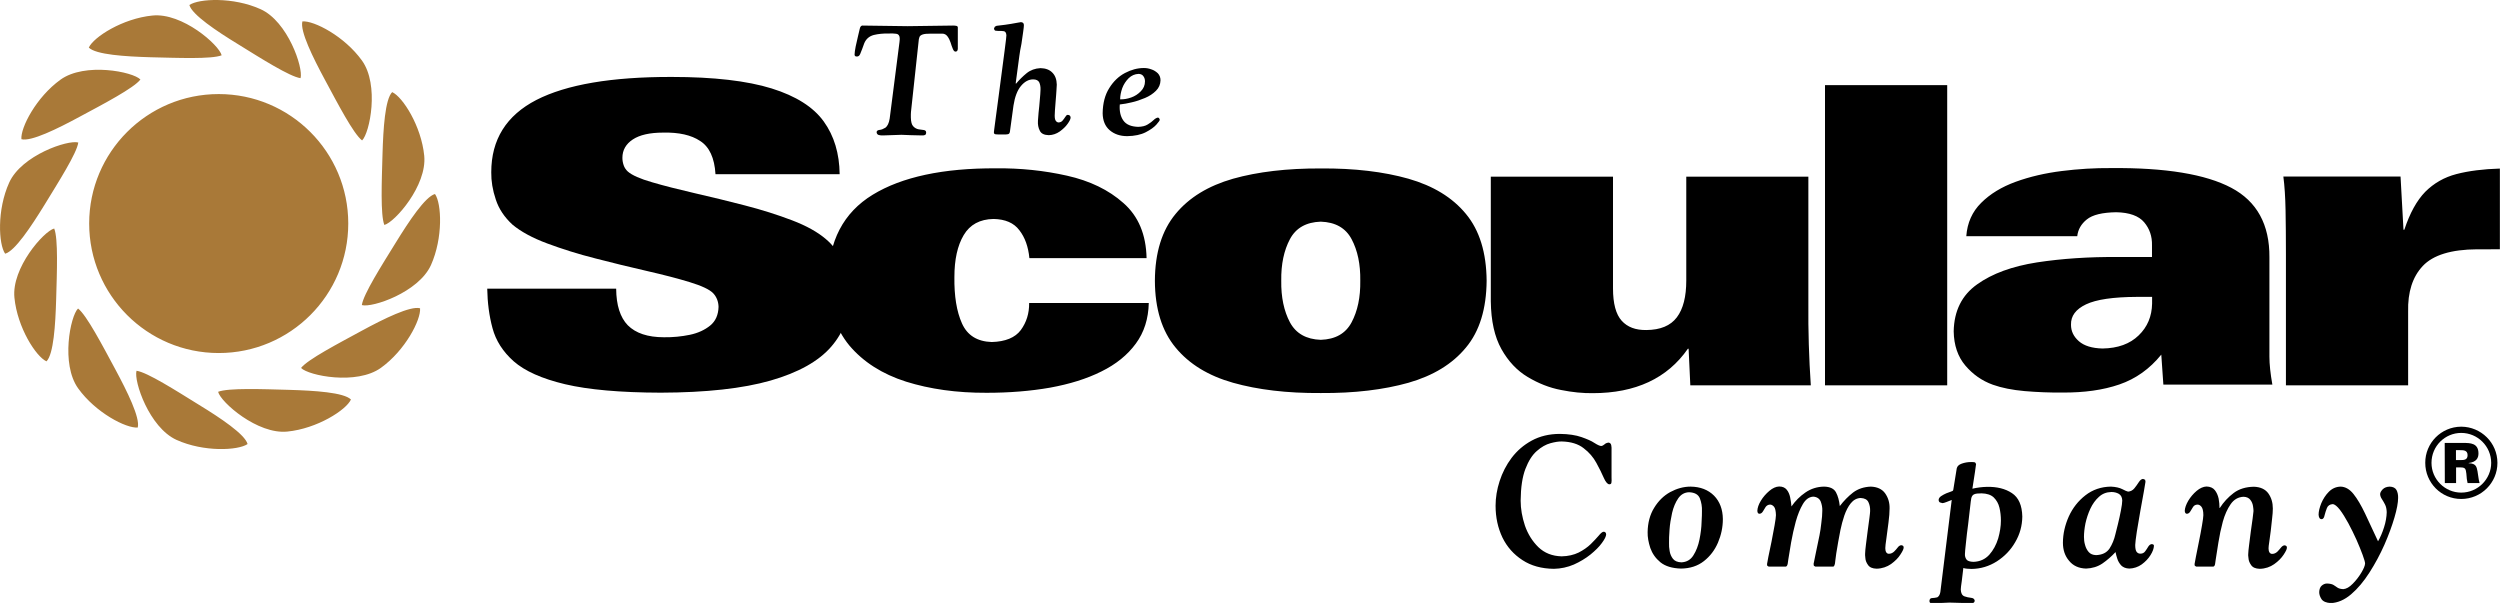 <?xml version="1.0" encoding="utf-8"?>
<!-- Generator: Adobe Illustrator 22.1.0, SVG Export Plug-In . SVG Version: 6.00 Build 0)  -->
<svg version="1.1" baseProfile="basic" id="Layer_1"
	 xmlns="http://www.w3.org/2000/svg" xmlns:xlink="http://www.w3.org/1999/xlink" x="0px" y="0px" viewBox="0 0 2043.7 492.9"
	 xml:space="preserve">
<path d="M727.3,96.9l8-62.4c0.1-0.9,0.2-1.6,0.2-2.1l0-1.3c-0.1-2.1-1.1-3.3-2.9-3.5c-2-0.3-4-0.3-6-0.2c-4.5-0.1-8.6,0.3-12.3,1.2
	c-3.7,1-6.3,3.2-7.8,6.8c-1,2.9-2.1,5.8-3.3,8.7c-0.6,1.5-1.6,2.2-2.8,2.1c-1.2,0-1.8-0.5-1.8-1.6c0-1.6,0.4-3.8,0.9-6.6
	c0.6-2.8,1.2-5.6,1.9-8.4c0.7-2.7,1.1-4.7,1.4-5.9c0.3-1.6,1-2.6,2-2.8c12.4,0.2,24.8,0.3,37.2,0.5c12.4-0.2,24.7-0.4,37.1-0.5
	c0.7,0,1.5,0,2.4,0.2c0.9,0.1,1.4,0.5,1.5,1.2v17.6c-0.1,1.5-0.7,2.3-1.9,2.3c-0.9,0-1.6-0.8-2.2-2.3c-0.7-1.7-1.3-3.4-1.8-5.1
	c-0.6-1.8-1.4-3.5-2.5-5c-1.1-1.5-2.5-2.3-4.4-2.3H761c-3.2,0-5.4,0.2-6.8,0.7c-1.4,0.5-2.3,1.2-2.6,2.2c-0.4,1-0.6,2.2-0.7,3.8
	l-6.2,57.3l-0.1,2v2.6c0.1,3.5,0.7,5.9,2,7.2c1.2,1.3,2.7,2.1,4.3,2.4c1.6,0.2,3.1,0.4,4.3,0.6c1.2,0.2,1.9,0.8,1.9,2
	c0,1.2-0.4,1.9-1.1,2.1c-0.7,0.3-1.6,0.4-2.7,0.3c-2.9,0-5.8-0.1-8.7-0.2c-2.6-0.1-5.1-0.2-7.7-0.3c-4.9,0.2-9.9,0.3-14.8,0.5
	c-1.2,0.1-2.4,0-3.6-0.3c-1.2-0.3-1.8-1.1-1.9-2.4c0.1-1.1,0.9-1.6,2.4-1.8c1.5-0.1,3.1-0.8,4.8-1.8
	C725.5,103.1,726.7,100.7,727.3,96.9 M833.3,45.7l-3,22.4l0.3,0.3c2.6-3.1,5.5-6,8.7-8.6c3.1-2.5,6.9-3.9,11.3-4.1
	c4.2,0.1,7.4,1.3,9.7,3.7c2.4,2.4,3.5,5.7,3.6,9.8c0,1-0.1,2.7-0.3,5.1c-0.1,2.5-0.4,5.1-0.6,8c-0.2,2.9-0.4,5.5-0.6,7.8
	c-0.1,2.3-0.2,3.8-0.2,4.4c0,2.1,0.3,3.6,1,4.4c0.6,0.8,1.4,1.2,2.3,1.2c1.3-0.1,2.4-0.6,3.2-1.6c0.8-1,1.6-2,2.2-3
	c0.6-1,1.2-1.6,1.8-1.6c1.6,0,2.4,0.7,2.5,2.2c0,1.2-0.9,3-2.5,5.2c-1.6,2.3-3.8,4.3-6.4,6.2c-2.7,1.9-5.7,2.9-8.9,3
	c-3.8-0.1-6.3-1.3-7.4-3.7c-1.2-2.3-1.7-5-1.5-8.1c0-1,0.2-3.2,0.5-6.5c0.4-3.3,0.7-6.7,1-10.4c0.4-3.6,0.5-6.5,0.6-8.5
	c0.1-2.3-0.3-4.3-1-5.9c-0.8-1.6-2.4-2.5-5-2.5c-3.7,0-7,1.8-10,5.4c-3,3.6-5,8.9-6.1,16l-2.8,20.5c-0.1,1.6-0.6,2.6-1.4,2.8
	c-0.8,0.3-2.5,0.4-4.9,0.3c-2.6,0.1-4.4,0-5.4-0.1c-1.1-0.1-1.6-0.7-1.5-1.8c0-0.1,0-0.7,0.2-1.8c0.1-1.1,0.5-3.6,1-7.6
	c0.6-4,1.4-10.5,2.6-19.5c1.2-9,2.8-21.4,4.9-37.3c0.6-4.6,1-7.8,1.2-9.6c0.2-1.7,0.3-2.8,0.3-3.3c-0.1-2-0.8-3.2-2.1-3.4
	c-1.5-0.2-2.9-0.3-4.4-0.2l-2.4-0.2c-0.7-0.2-1.1-0.8-1.2-1.9l0.7-1.4l1.4-0.7c5.3-0.6,9.2-1.1,11.9-1.6c2.7-0.4,4.5-0.8,5.6-1
	c1.1-0.2,1.9-0.3,2.4-0.4c1.7,0.1,2.5,1,2.4,2.7c0,0.8-0.2,2.6-0.6,5.4c-0.4,2.9-0.9,6.1-1.4,9.7C834.2,39.6,833.7,42.8,833.3,45.7
	 M915.7,81.2c2.9,0.1,5.9-0.4,9-1.5c3.1-1.1,5.7-2.8,7.9-5.1c2.2-2.2,3.4-4.9,3.4-8.1c0-1.6-0.4-3-1.3-4.2c-0.8-1.2-2.1-1.8-3.8-1.9
	c-3.2,0.1-5.9,1.3-8.2,3.5c-2.3,2.3-4.1,5-5.3,8.2C916.3,75.3,915.7,78.3,915.7,81.2 M915.4,85.4c-0.4,5.3,0.5,9.7,2.9,13.1
	c2.4,3.4,6.4,5,12.1,5.2c3.3-0.1,5.9-0.7,7.9-2c2-1.2,3.6-2.4,4.8-3.6c1.2-1.2,2.4-1.8,3.5-2l0.9,0.4l0.6,1.4c0,0.5-0.9,1.9-2.8,4
	c-1.9,2.1-4.8,4.2-8.7,6.2c-3.9,2-9,3.1-15.1,3.2c-5.9,0-10.7-1.7-14.4-4.9c-3.7-3.2-5.6-7.8-5.7-13.8c0.1-8.2,1.9-15.1,5.4-20.6
	c3.4-5.5,7.7-9.6,12.8-12.3c5.1-2.7,10.3-4.1,15.5-4.1c2,0,4,0.3,6.1,1.1c2,0.6,3.8,1.8,5.3,3.2c1.4,1.5,2.2,3.4,2.2,5.7
	c-0.1,3.4-1.3,6.2-3.7,8.6c-2.4,2.4-5.4,4.4-9,5.9c-3.6,1.5-7.3,2.8-11,3.6C921.9,84.5,918.7,85,915.4,85.4 M1317.4,367.8v22.4
	c0.1,2.1,0.1,3.5-0.1,4.4c-0.1,0.9-0.8,1.4-1.9,1.3c-1.4-0.2-2.9-2-4.4-5.4c-1.5-3.5-3.5-7.5-6-12.1c-2.5-4.6-5.9-8.6-10.4-12
	c-4.4-3.5-10.4-5.3-17.7-5.5c-2.5-0.1-5.7,0.4-9.4,1.4c-3.7,1-7.5,3.1-11.2,6.4c-3.7,3.2-6.8,8.1-9.3,14.6c-2.5,6.5-3.8,15.1-3.9,26
	c0,6.7,1.2,13.4,3.5,20.4c2.4,6.9,6.1,12.8,11,17.6c5,4.8,11.3,7.3,19,7.5c5.3-0.1,10-1.2,13.9-3.1c3.9-2,7.2-4.3,9.9-6.9
	c2.6-2.6,4.8-4.9,6.5-6.9c1.6-2,2.9-3,3.8-3.2c1.4-0.1,2.1,0.6,2.3,2c0,1.7-1.2,4.1-3.5,7.2c-2.2,3.1-5.4,6.2-9.3,9.4
	c-4,3.2-8.5,5.9-13.6,8.2c-5.1,2.2-10.7,3.4-16.3,3.5c-10.1-0.1-18.7-2.5-25.7-7.1c-7.1-4.6-12.6-10.7-16.4-18.5
	c-3.7-7.8-5.6-16.4-5.6-26c0-6.6,1.1-13.3,3.3-20.1c2.2-6.8,5.5-13.3,9.8-19c4.4-5.8,9.8-10.5,16.4-14.1c6.6-3.6,14.3-5.5,23.1-5.5
	c7.2,0.1,13,1,17.6,2.6c4.5,1.6,8.1,3.1,10.6,4.8c2.5,1.6,4.3,2.4,5.5,2.5c1-0.1,1.9-0.6,2.8-1.4c0.8-0.8,1.9-1.2,3.3-1.4
	c1.2,0.2,2,0.9,2.2,2.4C1317.4,365.4,1317.5,366.7,1317.4,367.8 M1382,397.8c8,0.1,14.4,2.6,19.2,7.4c4.7,4.8,7.1,11.2,7.2,19.1
	c0,6.8-1.4,13.2-4,19.3c-2.6,6.1-6.5,11.2-11.5,15.1c-5.1,4-11.3,6-18.7,6.1c-7.2-0.2-12.8-1.9-16.8-5.1c-4-3.3-6.7-7.2-8.3-11.7
	c-1.5-4.6-2.3-8.9-2.2-13c0.1-7.6,1.9-14.3,5.3-19.8c3.4-5.6,7.7-9.9,13.1-12.9C1370.7,399.4,1376.2,397.8,1382,397.8 M1364.4,444
	c-0.1,1.9,0.1,4.1,0.5,6.5c0.4,2.4,1.3,4.5,2.7,6.3c1.4,1.8,3.7,2.8,6.9,2.9c4.2-0.2,7.5-2,9.8-5.7c2.3-3.6,4-8,5-13
	c1-5,1.6-9.8,1.7-14.1c0.2-4.3,0.4-7.3,0.3-8.8c0.2-4-0.5-7.6-1.7-10.7c-1.3-3.2-4.2-4.8-8.8-5c-3.7,0.1-6.7,1.8-8.9,5
	c-2.2,3.2-3.9,7.2-5,11.9c-1,4.6-1.8,9.2-2.1,13.8C1364.5,437.6,1364.3,441.2,1364.4,444 M1498.4,463.2H1484l-1.2-0.7l-0.2-1.3
	c0-0.2,0-0.8,0.3-1.8c0.2-1,0.6-3.2,1.3-6.4c0.7-3.2,1.8-8.4,3.2-15.4c0.6-3,1.1-6.3,1.5-10.1c0.5-3.8,0.8-7.1,0.8-10
	c0.1-2.6-0.4-5.1-1.3-7.5c-1-2.4-3.1-3.8-6.1-4c-3.4,0.2-6.2,2.2-8.5,6.1c-2.3,3.9-4.2,8.6-5.8,14.3c-1.5,5.6-2.8,11.3-3.8,17
	c-0.8,4.7-1.5,9.3-2.3,14c-0.1,0.9-0.3,2.1-0.5,3.5c-0.3,1.4-0.8,2.2-1.6,2.3h-13.9l-1.2-0.7l-0.2-1.3c0-0.4,0.4-2.4,1.1-6
	c0.8-3.6,1.6-7.7,2.6-12.5c0.9-4.4,1.7-8.9,2.5-13.3c0.7-4.1,1.1-6.8,1.1-8.3c-0.1-3.4-0.6-5.7-1.6-6.9c-1.1-1.2-2.2-1.8-3.4-1.7
	c-1.4,0.1-2.6,0.8-3.4,1.9c-0.8,1.2-1.5,2.4-2.2,3.6c-0.7,1.2-1.6,1.9-2.8,2c-1.2,0-1.7-0.8-1.8-2.4c0.1-2.4,1-5.2,2.9-8.3
	c1.8-3,4.2-5.7,6.9-8c2.7-2.3,5.4-3.5,8-3.6c2.8,0,4.8,0.9,6.2,2.6c1.4,1.7,2.3,3.8,2.8,6.2c0.5,2.5,0.9,5,1.1,7.5
	c3.1-4.5,7-8.4,11.4-11.4c4.5-3.1,9.6-4.7,15.2-4.8c5,0.1,8.2,1.7,9.8,4.7c1.6,3,2.6,6.7,3.1,11.2c3.3-4.3,6.9-8,10.9-11.1
	c4-3,8.9-4.6,14.5-4.8c5.2,0.2,9.1,2,11.6,5.4c2.5,3.5,3.8,7.6,3.7,12.4c0,3.1-0.3,7-0.9,11.6c-0.6,4.6-1.1,8.9-1.7,12.9
	c-0.6,4-0.9,6.7-0.9,8c0,1.3,0.2,2.4,0.7,3.3c0.5,0.8,1.2,1.3,2.2,1.3c1.7,0,3.1-0.7,4.3-1.8c1.1-1.1,2.1-2.2,3-3.4
	c0.8-1.1,1.8-1.7,2.8-1.8c1.4,0.1,2.1,0.8,2,2c0,1.1-0.9,3-2.7,5.7c-1.7,2.7-4.3,5.3-7.6,7.7c-3.3,2.3-7.3,3.7-11.8,3.8
	c-3.4-0.1-5.7-1.1-7-3c-1.3-1.8-2.1-3.7-2.2-5.7c-0.2-1.9-0.3-3.1-0.2-3.6c0-1.7,0.3-4.2,0.7-7.6c0.4-3.5,0.9-7.1,1.4-11
	c0.5-3.9,1-7.3,1.4-10.4c0.4-3,0.6-5,0.6-5.8c0.1-2.8-0.4-5.2-1.4-7.3c-1-2.1-3-3.2-6.3-3.4c-3.2,0.1-5.9,1.6-8.1,4.3
	c-2.2,2.7-3.9,6.1-5.3,10.1c-1.3,3.9-2.4,7.9-3.2,11.9c-0.8,3.9-1.4,7.1-1.8,9.6c-1.3,7.3-2.1,12.5-2.4,15.6
	C1500.1,461.7,1499.4,463.3,1498.4,463.2 M1586.2,484l9.3-75.3c-1.3,0.6-2.7,1.1-4.3,1.7c-1.5,0.6-2.7,0.9-3.3,0.9l-2.1-0.6
	c-0.6-0.4-1-1.1-1-2.1c0.1-1.1,0.7-2.1,2-3c1.3-0.9,2.7-1.6,4.2-2.3c1.2-0.4,2.3-0.9,3.5-1.3c1.2-0.4,1.8-0.7,2-0.9
	c0.2-0.3,0.4-1,0.5-2.1l2.6-16.1c0.4-1.8,1.8-3.1,4.1-3.9c2.3-0.8,4.8-1.3,7.7-1.3c1.5,0,2.6,0.1,3.2,0.3l0.8,1.3
	c0,0.6-0.3,2.8-0.9,6.6l-2.1,13.6c3.9-0.9,7.8-1.4,11.7-1.5c8.3-0.2,15.2,1.5,20.6,5.1c5.5,3.6,8.3,10,8.5,19.2
	c-0.1,7.5-2,14.5-5.8,20.9c-3.7,6.5-8.8,11.7-15,15.7c-6.3,4-13.2,6.1-20.7,6.2c-1.2,0-2.4-0.1-3.7-0.2c-1.3-0.1-2.3-0.3-3-0.6
	c-0.4,3.8-0.9,7.4-1.3,10.8c-0.5,3.4-0.8,5.7-0.8,6.8c0.1,3,1.1,4.9,3,5.6c1.7,0.6,3.5,1,5.4,1.2c1.8,0.2,2.8,0.9,3,2.4
	c-0.1,1.4-1.1,2.1-3.1,2.1c-3.2-0.2-9-0.4-17.5-0.6c-4.6,0.2-9.2,0.4-13.7,0.6c-1.9,0.1-2.8-0.5-2.7-2c0.1-1.5,0.8-2.3,2.2-2.3
	c1.4,0,2.7-0.3,4.2-0.6C1584.9,487.6,1585.8,486.3,1586.2,484 M1635.7,425.6c0-3.7-0.4-7.3-1.2-10.6c-0.8-3.4-2.4-6.1-4.6-8.3
	c-2.3-2.2-5.6-3.3-10-3.4c-2.9,0-4.9,0.2-6.1,0.8c-1.2,0.5-1.9,1.6-2.3,3.1c-0.3,1.6-0.6,3.8-0.9,6.8c-0.5,4.2-1.1,9.2-1.7,14.7
	c-0.7,5.1-1.3,10.2-1.8,15.3c-0.5,4.6-0.8,7.5-0.8,8.8c-0.1,1.7,0.3,3.2,1.2,4.5c0.9,1.3,2.8,1.9,5.8,2c5.3-0.2,9.5-2.1,12.9-5.8
	c3.3-3.7,5.7-8.2,7.3-13.4C1634.9,435.1,1635.7,430.2,1635.7,425.6 M1726,402.2c-4,0.1-7.4,1.4-10.2,4c-2.8,2.5-5.2,5.8-7,9.7
	c-1.8,3.9-3.1,7.9-4,12c-0.8,4.1-1.2,7.8-1.2,11c0,2.1,0.2,4.3,0.9,6.6c0.6,2.3,1.6,4.2,3,5.8c1.4,1.6,3.4,2.4,6,2.5
	c5.1-0.2,8.7-2,11-5.4c2.2-3.4,3.8-7.3,4.8-11.7c0.5-2,1.2-4.8,2.1-8.4c0.9-3.7,1.7-7.3,2.4-11c0.7-3.6,1.1-6.4,1.1-8.2
	c-0.1-2.5-1-4.3-2.8-5.4C1730.3,402.7,1728.3,402.2,1726,402.2 M1686.4,443.7c0-7.3,1.7-14.5,4.8-21.5c3.2-7,7.7-12.7,13.6-17.3
	c5.9-4.6,12.9-7,20.9-7.1c3.9,0.2,7,0.9,9.3,2.1c2.3,1.2,3.9,1.9,4.7,2c2-0.2,3.7-1,5.1-2.7c1.3-1.6,2.5-3.3,3.6-5
	c1.1-1.7,2.2-2.6,3.5-2.7l1.7,0.7l0.3,1.6c-0.1,0.6-0.5,3.2-1.3,7.8c-0.8,4.6-1.8,9.9-2.9,16c-1,5.7-2,11.4-2.9,17.1
	c-0.8,5.2-1.2,8.8-1.3,10.8c0,2.8,0.4,4.7,1.2,5.7c0.8,1,1.9,1.5,3.3,1.4c1.5,0,2.9-0.8,3.7-2c0.9-1.3,1.8-2.5,2.5-3.8
	c0.8-1.2,1.7-1.9,2.8-2c1.2,0.1,1.8,0.5,1.8,1.4c-0.1,2.2-1,4.7-2.8,7.6c-1.8,2.9-4.2,5.4-7.2,7.6c-2.9,2.1-6.5,3.3-10.1,3.4
	c-2.9-0.1-5.1-1-6.7-2.6c-1.4-1.6-2.6-3.5-3.2-5.6c-0.6-1.7-1-3.5-1.4-5.3c-3.2,3.5-6.9,6.7-10.8,9.4c-3.9,2.6-8.3,3.9-13.3,4.1
	c-6-0.2-10.6-2.3-13.9-6.4C1688,454.4,1686.4,449.5,1686.4,443.7 M1809.3,463.2h-13.9l-1.2-0.7l-0.2-1.3c0-0.4,0.4-2.4,1.1-6
	c0.7-3.6,1.6-7.7,2.5-12.5c1-4.8,1.8-9.2,2.5-13.3c0.7-4.1,1.1-6.8,1.1-8.3c0-3.4-0.6-5.7-1.6-6.9c-1-1.2-2.2-1.8-3.4-1.7
	c-1.5,0.1-2.6,0.7-3.4,1.9c-0.8,1.2-1.5,2.4-2.2,3.6c-0.7,1.2-1.6,1.9-2.8,2c-1.1,0-1.7-0.8-1.8-2.4c0.1-2.4,1.1-5.2,2.9-8.3
	c1.8-3,4.1-5.7,6.8-8c2.7-2.3,5.5-3.5,8.1-3.6c3,0.1,5.3,1.1,6.8,3c1.5,1.9,2.5,4.2,3.1,6.9c0.5,2.7,0.7,5.2,0.7,7.6h0.3
	c3-4.7,6.8-8.8,11.3-12.2c4.4-3.3,9.9-5,16.6-5.1c5.3,0.2,9.2,2,11.7,5.4c2.5,3.5,3.7,7.6,3.7,12.4c0,2.3-0.2,5.1-0.6,8.3
	c-0.3,3.3-0.7,6.6-1.1,10c-0.5,3.4-0.9,6.3-1.2,8.9c-0.4,2.6-0.6,4.3-0.6,5.3c0,1.3,0.2,2.4,0.7,3.3c0.5,0.8,1.3,1.3,2.2,1.3
	c1.7,0,3.1-0.7,4.3-1.8c1.1-1.1,2.1-2.3,3-3.4c0.9-1.1,1.8-1.7,2.8-1.8c1.4,0.1,2.1,0.8,2,2c0,1.1-0.9,3-2.7,5.7
	c-1.8,2.7-4.3,5.3-7.7,7.7c-3.3,2.3-7.2,3.7-11.8,3.8c-3.4-0.1-5.7-1.1-7-3c-1.3-1.8-2.1-3.7-2.2-5.7c-0.3-1.9-0.3-3.1-0.2-3.6
	c0-1.4,0.3-3.8,0.7-7.2c0.4-3.4,0.9-7,1.4-11c0.6-4,1-7.6,1.5-10.7c0.4-3.1,0.6-5.2,0.7-6c0-0.9-0.1-2.3-0.4-4.1
	c-0.3-1.9-1-3.6-2.2-5.1c-1.1-1.5-3-2.4-5.5-2.5c-4.4,0.2-7.9,2.2-10.6,6.1c-2.7,3.9-4.8,8.6-6.4,14.3c-1.5,5.6-2.7,11.3-3.6,17
	c-0.7,4.7-1.4,9.3-2.2,14c-0.1,0.9-0.3,2.1-0.5,3.5C1810.6,462.3,1810.1,463,1809.3,463.2 M1895.4,420.8c0-2.7,0.8-5.9,2.2-9.4
	c1.5-3.5,3.5-6.7,6.2-9.4c2.7-2.7,5.9-4.1,9.6-4.2c3.8,0.1,7.4,2.1,10.5,6c3.2,4,6.3,9.3,9.5,16c3.2,6.7,6.7,14.3,10.6,22.7
	c1.9-3.3,3.5-7,4.9-11.4c1.4-4.3,2.1-8.5,2.2-12.4c-0.1-2.5-0.5-4.6-1.4-6.3c-0.8-1.5-1.6-3-2.6-4.5c-0.9-1.3-1.3-2.6-1.4-3.9
	c0-1.3,0.8-2.6,2.1-4c1.4-1.4,3.3-2.1,5.7-2.2c2.7,0.1,4.6,1,5.6,2.8c0.9,1.8,1.4,3.9,1.3,6.5c0,3.8-1,9.2-3,16
	c-2,6.8-4.7,14.2-8.2,22.2c-3.5,7.9-7.6,15.5-12.2,22.7c-4.6,7.2-9.6,13.2-15,17.8c-5.4,4.6-11,7-16.6,7.2c-3.7-0.2-6.3-1.3-7.6-3.2
	c-1.3-2-1.9-3.9-1.9-5.8c0.1-2.4,0.8-4.2,2.1-5.3c1.3-1.1,2.7-1.7,4.3-1.7c2.4,0.1,4.2,0.5,5.3,1.2c1.2,0.7,2.2,1.5,3.3,2.2
	c1.1,0.7,2.6,1.1,4.7,1.2c2.4-0.2,5-1.6,7.7-4.4c2.7-2.7,5-5.7,7-9c2-3.3,3-5.8,3.1-7.5c0-1.2-0.7-3.5-2-7.1c-1.3-3.6-3-7.7-5-12.3
	c-2.1-4.6-4.3-9.2-6.7-13.6c-2.4-4.4-4.7-8.1-6.9-11c-2.3-2.9-4.2-4.5-5.9-4.6c-2.3,0.2-3.9,1.2-4.7,3.2c-0.8,2-1.4,4-1.9,5.9
	c-0.4,2-1.1,3-2.2,3.2C1896.4,424.5,1895.6,423.3,1895.4,420.8 M398.3,236h105.4c0.1,13.5,3.3,23.5,9.5,29.9
	c6.5,6.5,16.3,9.8,29.6,9.8c7.3,0.1,14.3-0.6,21.1-2c6.7-1.4,12.3-4,16.7-7.6c4.4-3.6,6.6-8.7,6.8-15.2c-0.1-4.4-1.6-8.2-4.4-11.2
	c-3-3.1-9.5-6.1-19.3-9.1c-9.8-3-21.5-6-35-9.1c-14-3.2-27.9-6.6-41.8-10.2c-14.3-3.6-27.5-7.8-39.6-12.3
	c-12.1-4.5-21.6-9.7-28.4-15.4c-6.5-6-11.1-12.8-13.6-20.5c-2.6-7.7-3.8-15.1-3.7-22.3c0-26.7,12.3-46.4,36.9-59.1
	c24.6-12.6,61.5-18.9,110.6-18.8c34.5,0,61.7,3.2,81.7,9.4c19.9,6.2,34.1,15.2,42.6,27c8.5,11.8,12.8,26.2,13,43.1H584.9
	c-0.8-13.3-5-22.4-12.6-27.2c-7.2-4.8-17.3-7.1-30.2-6.8c-10.9,0-19.2,1.9-24.8,5.6c-5.6,3.7-8.5,8.7-8.5,15c0,2,0.3,3.9,1,6
	c0.7,2.1,1.9,3.8,3.4,5.2c3.4,3,10.1,6,19.9,8.8c9.8,2.9,21.4,5.8,34.7,8.9c13.7,3.1,27.4,6.5,41,10c14,3.6,26.9,7.7,38.7,12.2
	c11.8,4.5,21.1,9.7,27.8,15.5c5,4.2,9.4,9.8,13.3,17c3.9,7.2,5.9,16.7,6.1,28.5c0.2,16.3-4.9,30.4-15.2,42.3
	c-10.3,11.9-26.9,21.2-49.6,27.7c-22.7,6.5-52.7,9.8-89.8,9.9c-33-0.1-59-2.4-78.1-6.9c-19-4.5-33-10.8-42-18.7
	c-8.9-7.9-14.7-17-17.4-27.2C399.9,258.3,398.5,247.4,398.3,236"/>
<path d="M937.3,211h-95.8c-0.9-9.3-3.6-16.9-8.2-22.8c-4.5-6-11.5-9-21.1-9.2c-11.2,0.2-19.3,4.6-24.4,13.2
	c-5.1,8.6-7.6,20-7.6,34.3c-0.2,15.5,1.8,28.1,6.2,37.9c4.4,9.8,12.5,14.8,24.3,15.2c11.2-0.3,19.2-3.6,23.8-9.8
	c4.6-6.3,6.9-13.6,6.8-22.1h97.8c-0.3,12.9-3.8,24-10.6,33.2c-6.8,9.3-16.2,16.9-28.2,22.8c-12,6-26,10.3-41.9,13.2
	c-16,2.8-33.3,4.2-51.9,4.2c-24.4,0.1-46.3-3-65.8-9.1c-19.5-6.2-35-16.1-46.4-29.6C683.1,268.8,677.2,251,677,229
	c0.3-31.9,12.5-55.2,36.4-69.8c23.9-14.6,57.6-21.8,100.9-21.6c19.9-0.2,39.2,1.8,57.9,6c18.7,4.2,34.1,11.6,46.2,22.4
	C930.6,176.7,936.9,191.7,937.3,211 M944.1,229.5c0.1-23,5.8-41.2,16.9-54.6c11.1-13.5,26.8-23,47-28.8c20.3-5.7,44.2-8.5,71.7-8.4
	c27.6-0.2,51.5,2.7,71.7,8.4c20.2,5.8,35.9,15.3,47,28.8c11.1,13.4,16.7,31.6,16.9,54.6c-0.2,22.9-5.7,41.2-16.9,54.6
	c-11.1,13.5-26.8,23-47,28.8c-20.3,5.7-44.1,8.6-71.7,8.4c-27.6,0.2-51.5-2.7-71.7-8.4c-20.2-5.7-35.9-15.3-47-28.8
	C949.8,270.6,944.2,252.4,944.1,229.5 M1047.4,229.5c-0.2,13.4,2.2,24.8,7.1,34c4.9,9.1,13.3,13.9,25.2,14.3
	c11.9-0.4,20.3-5.1,25.2-14.3c4.9-9.2,7.3-20.5,7.1-34c0.2-13.5-2.2-24.8-7.1-34c-4.9-9.2-13.3-13.9-25.2-14.3
	c-11.9,0.4-20.3,5.1-25.2,14.3C1049.6,204.7,1047.2,216,1047.4,229.5 M1478.3,144.4V248c-0.2,22.3,0.5,44.7,2,67h-98.5l-1.4-29.9
	h-0.6c-16.8,24.2-42.8,36.3-77.8,36.3c-7.9,0.1-16.5-0.7-25.9-2.6c-9.5-1.8-18.5-5.4-27.2-10.6c-8.7-5.2-15.9-12.8-21.5-22.8
	c-5.6-10-8.5-23-8.7-39.1V144.4h99.9v91.4c0,12.4,2.4,21.2,7.1,26.4c4.7,5.2,11.3,7.7,20.1,7.6c11.5-0.1,19.8-3.5,25-10.4
	c5.2-6.9,7.7-16.9,7.7-30.1v-84.9L1478.3,144.4z M1491.9,69.6h99.9V315h-99.9V69.6z M1698.1,193.1h-90.7c0.8-11,4.9-20.1,12.2-27.3
	c7.3-7.3,16.7-13,28.2-17.2c11.6-4.2,24.1-7.1,37.7-8.8c13.5-1.7,26.9-2.5,40.2-2.4c44.5-0.4,77.3,5,98.3,16.1
	c21,11.1,31.4,30.1,31.2,56.9v81.2c0,6.1,0.8,13.7,2.4,22.8h-89.1l-1.7-24.5c-9.5,11.7-20.9,19.8-34.3,24.4
	c-13.4,4.6-28.8,6.7-46.3,6.6c-10.4,0.1-20.8-0.3-31.2-1.2c-10-0.9-18.6-2.6-25.9-5.2c-8.9-3.2-16.4-8.5-22.5-15.7
	c-6.1-7.2-9.3-16.5-9.5-27.9c0.3-16.8,6.7-29.6,19.1-38.4c12.4-8.9,28.7-14.8,49-18c20.3-3.1,42.4-4.6,66.4-4.4h27.6v-9.5
	c0.2-7.4-2-13.7-6.4-18.9c-4.4-5.2-12-8-22.9-8.2c-11.4,0.2-19.3,2.1-24,5.9C1701.3,183.1,1698.7,187.7,1698.1,193.1 M1759.3,242.7
	h-12.6c-19.2,0.1-33,2.1-41.4,6.1c-8.4,4-12.5,9.5-12.3,16.7c0,5.2,2.1,9.6,6.4,13.4c4.3,3.8,10.8,5.8,19.4,6
	c12.6-0.2,22.4-3.8,29.5-10.7c7.2-6.9,10.8-15.6,11-26V242.7z M1868.7,315V207.9c0-13.2-0.1-25.1-0.3-36c-0.2-10.8-0.8-20-1.8-27.6
	h95.8l2.4,43.5h0.7c4.5-13.6,10.2-23.9,17.1-31c7-7,15.5-11.9,25.5-14.5c10-2.6,21.9-4.1,35.5-4.5v66H2025
	c-21.2,0.1-36,4.7-44.4,13.6c-8.4,8.9-12.4,21.4-12,37.4V315H1868.7z"/>
<path fill="#A97938" d="M72.9,182.7c0-58.4,47.4-105.8,105.9-105.8c58.5,0,105.9,47.4,105.9,105.8c0,58.5-47.4,105.9-105.9,105.9
	C120.3,288.6,72.9,241.1,72.9,182.7 M181.2,45.2c-2.1-8.5-32.2-35-56.6-32.5c-24.4,2.4-48.1,17.6-52,26.2c5.8,5.8,29.8,7.3,50.5,7.9
	C145,47.3,173,48.5,181.2,45.2 M114.8,65c-6.1-6.4-45.4-14.2-65.3,0.1c-19.9,14.3-32.8,39.3-32,48.7c7.9,2.1,29.4-8.5,47.7-18.4
	C84.6,85,109.4,72,114.8,65 M64,116.5c-8.4-2.4-46.4,10.4-56.5,32.8c-10.1,22.3-8.7,50.4-3.3,58.1c7.9-2.1,21.2-22.1,32.1-39.8
	C47.7,148.9,62.8,125.3,64,116.5 M44.3,186.8c-8.5,2.2-35,32.3-32.5,56.6c2.4,24.4,17.6,48.1,26.2,52c5.8-5.8,7.3-29.8,7.9-50.5
	C46.5,223,47.7,195.1,44.3,186.8 M63.8,252.2c-6.3,6.1-14.2,45.4,0.1,65.3c14.3,19.9,39.3,32.8,48.7,32c2.1-7.9-8.6-29.5-18.4-47.7
	C83.8,282.5,70.8,257.6,63.8,252.2 M111.6,303.1c-2.4,8.4,10.4,46.4,32.7,56.5c22.3,10.1,50.4,8.7,58.1,3.4
	c-2.1-7.9-22.1-21.3-39.8-32.1C144,319.4,120.4,304.3,111.6,303.1 M178.3,320.3c2.1,8.5,32.3,35,56.6,32.5
	c24.3-2.4,48.1-17.6,52-26.2c-5.8-5.8-29.8-7.3-50.5-7.9C214.5,318.1,186.6,317,178.3,320.3 M246.1,300.8
	c6.1,6.3,45.4,14.2,65.3-0.1c19.9-14.3,32.8-39.3,32-48.7c-7.9-2.1-29.5,8.5-47.7,18.4C276.4,280.9,251.6,293.8,246.1,300.8
	 M295.8,249.4c8.4,2.4,46.4-10.4,56.5-32.7c10-22.3,8.7-50.5,3.3-58.1c-7.9,2.1-21.2,22.1-32.1,39.8C312,217,297,240.6,295.8,249.4
	 M314.2,183.9c8.5-2.2,35-32.2,32.6-56.6c-2.4-24.3-17.6-48.1-26.2-52c-5.8,5.8-7.3,29.8-7.9,50.5
	C312.1,147.7,310.9,175.6,314.2,183.9 M296,114.8c6.3-6.1,14.2-45.4-0.1-65.3c-14.3-19.9-39.3-32.8-48.7-32
	c-2.1,7.9,8.6,29.5,18.4,47.7C276,84.5,288.9,109.4,296,114.8 M245.7,63.9c2.4-8.4-10.4-46.4-32.7-56.4
	c-22.3-10.1-50.5-8.7-58.2-3.4C157,12,177,25.4,194.7,36.2C213.3,47.7,236.9,62.7,245.7,63.9"/>
<path d="M2041.6,378.4c0,16.2-13.2,29.5-29.6,29.5c-16.4,0-29.4-13.3-29.4-29.5c-0.1-16.2,13-29.5,29.3-29.6c0.1,0,0.1,0,0.2,0
	C2028.1,348.9,2041.6,361.8,2041.6,378.4 M1987.7,378.4c0,13.4,11,24.3,24.3,24.3c13.6,0,24.5-11.1,24.5-24.3
	c0-13.6-11.1-24.5-24.5-24.5C1998.8,353.9,1987.7,364.6,1987.7,378.4 M1998.5,362.1h15.3c5.4,0,12.3,0,12.3,8.6c0,3.5-1.5,7-8,7.8
	v0.2c6.3,0.1,6.5,3.3,7.2,6.5c1.1,7.3,1.1,7.7,1.7,9.7h-9.8c-0.5-2-0.8-4.2-1-7.7c-0.5-3.7-0.6-5.1-4.7-5.1h-3.7v12.8h-9.2
	L1998.5,362.1L1998.5,362.1z M2007.7,376.1h3.5c2.9,0,6,0,6-4c0-4.1-3.4-4.1-6-4.1h-3.5V376.1z"/>
</svg>
